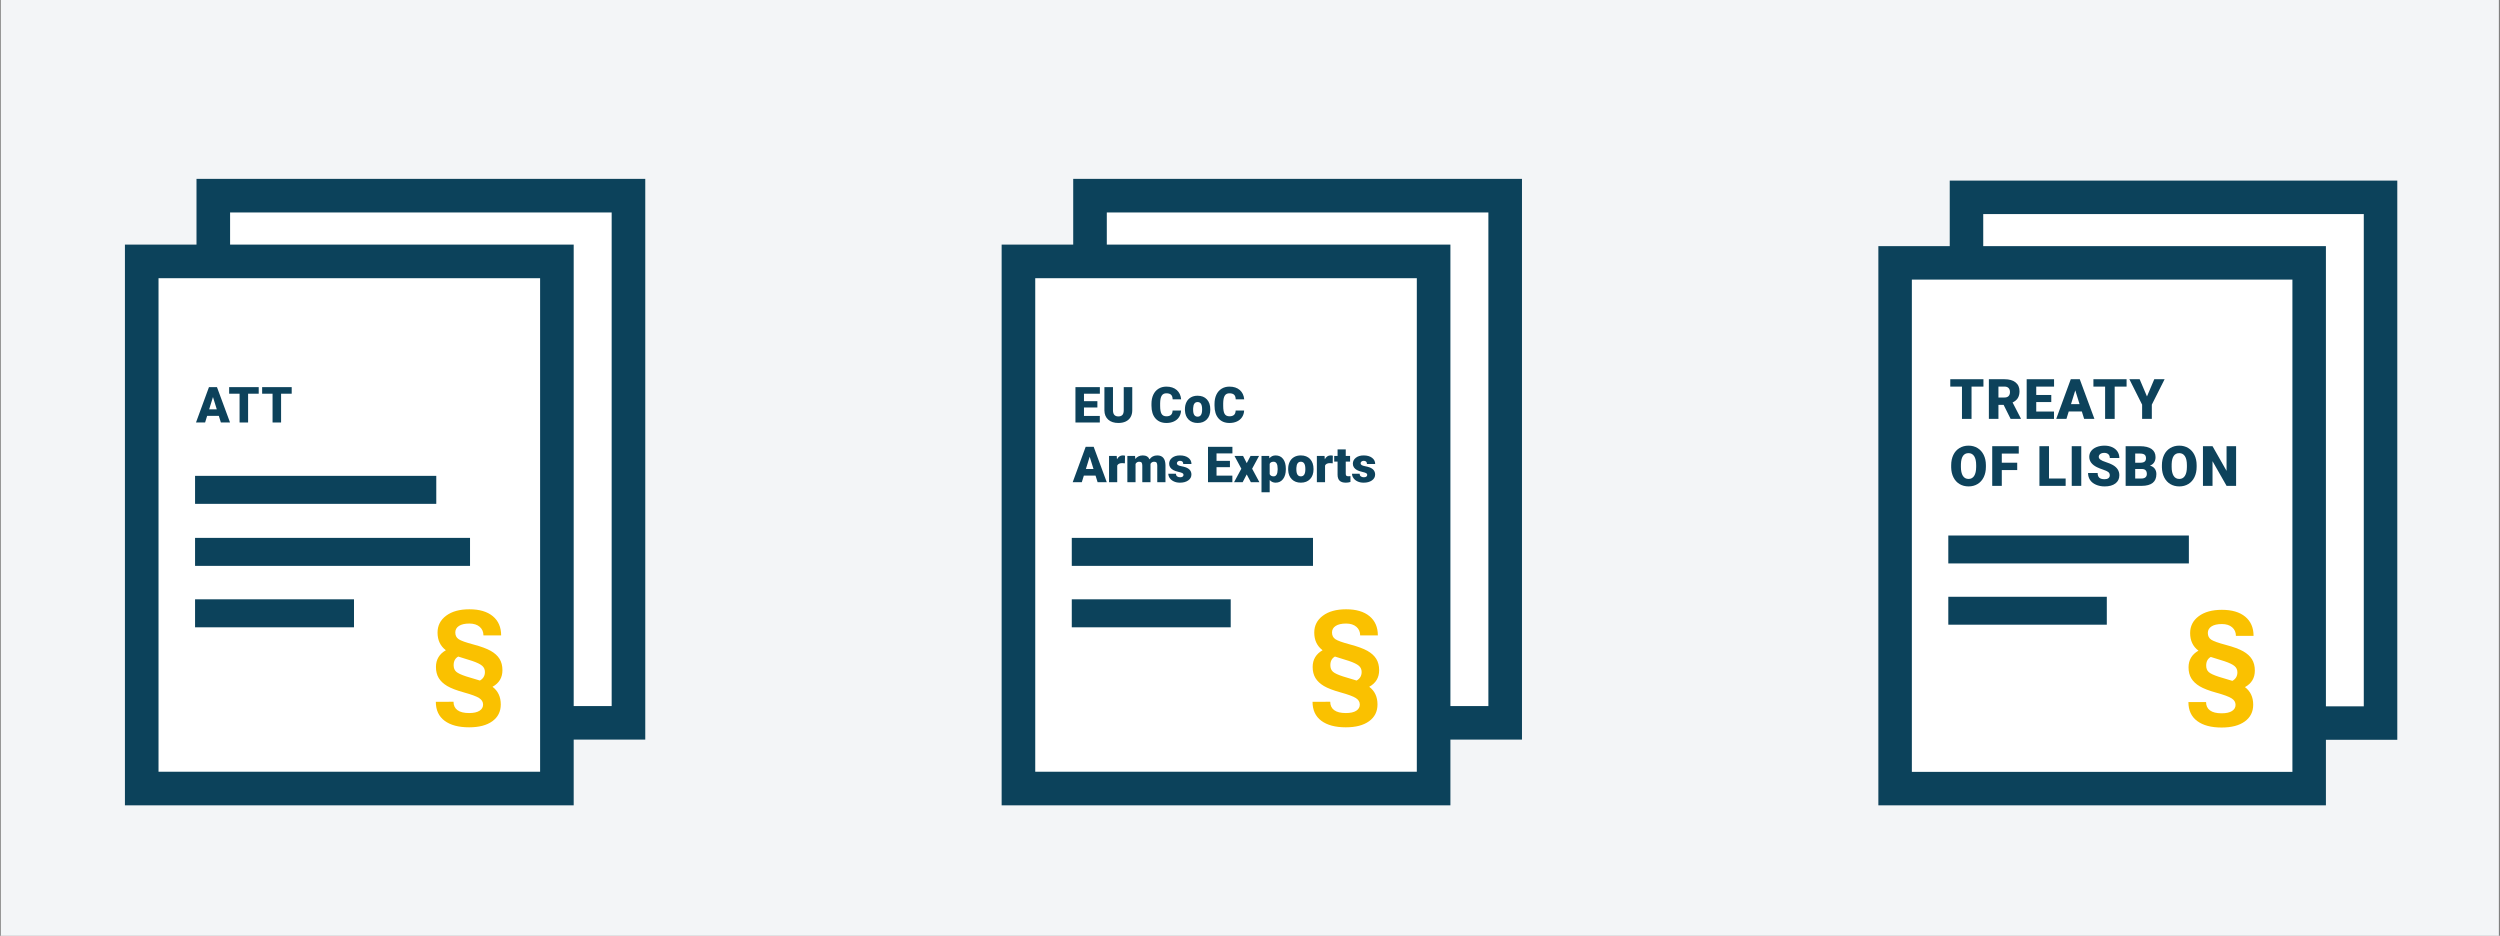 <?xml version="1.0" encoding="UTF-8"?>
<svg id="Ebene_2" data-name="Ebene 2" xmlns="http://www.w3.org/2000/svg" viewBox="0 0 1920 718.671">
  <rect x="0" y="0" width="1920" height="718.671" fill="#808080" stroke="none"/>
  <defs>
    <style>
      .cls-1 {
        fill: none;
      }

      .cls-2 {
        fill: #fff;
      }

      .cls-3 {
        fill: #f3f5f7;
      }

      .cls-4 {
        fill: #0c425b;
      }

      .cls-5 {
        fill: #0d425b;
      }

      .cls-6 {
        fill: #fac100;
      }
    </style>
  </defs>
  <rect class="cls-3" x=".625" y="-.058" width="1918.497" height="720.133"/>
  <rect class="cls-2" x="119.153" y="208.443" width="304.15" height="398.341"/>
  <rect class="cls-2" x="174.115" y="153.482" width="304.15" height="398.341"/>
  <rect class="cls-2" x="787.118" y="208.443" width="304.15" height="398.341"/>
  <rect class="cls-2" x="842.079" y="153.482" width="304.15" height="398.341"/>
  <rect class="cls-2" x="1460.904" y="208.443" width="304.15" height="398.341"/>
  <rect class="cls-2" x="1515.866" y="153.482" width="304.15" height="398.341"/>
  <g>
    <g>
      <rect class="cls-1" x="823.892" y="295.824" width="269.275" height="102.463"/>
      <path class="cls-5" d="M842.787,312.948h-10.296v6.491h12.162v5.036h-18.71v-27.159h18.747v5.055h-12.199v5.727h10.296v4.851Z"/>
      <path class="cls-5" d="M869.578,297.316v17.776c0,2.015-.43,3.759-1.287,5.232-.858,1.474-2.09,2.596-3.693,3.367-1.604.771-3.501,1.156-5.689,1.156-3.309,0-5.913-.858-7.816-2.574-1.902-1.716-2.872-4.066-2.909-7.051v-17.907h6.584v18.038c.075,2.972,1.455,4.458,4.142,4.458,1.355,0,2.381-.373,3.077-1.119s1.045-1.959,1.045-3.638v-17.739h6.548Z"/>
      <path class="cls-5" d="M907.061,315.279c-.087,1.891-.597,3.56-1.529,5.009-.933,1.448-2.242,2.571-3.927,3.367-1.686.796-3.609,1.193-5.773,1.193-3.569,0-6.379-1.163-8.431-3.488s-3.078-5.608-3.078-9.849v-1.344c0-2.66.463-4.989,1.39-6.985.926-1.996,2.26-3.538,4.001-4.626s3.756-1.632,6.044-1.632c3.295,0,5.944.867,7.946,2.602,2.002,1.735,3.14,4.126,3.414,7.173h-6.529c-.05-1.654-.466-2.842-1.25-3.563-.783-.721-1.977-1.082-3.581-1.082-1.629,0-2.823.61-3.581,1.828-.759,1.22-1.157,3.165-1.194,5.839v1.921c0,2.898.364,4.969,1.091,6.212.728,1.244,1.98,1.865,3.759,1.865,1.505,0,2.655-.354,3.451-1.063.796-.708,1.219-1.834,1.269-3.376h6.51Z"/>
      <path class="cls-5" d="M910.03,314.197c0-2.015.392-3.808,1.176-5.381.783-1.573,1.908-2.782,3.376-3.629,1.467-.845,3.189-1.268,5.167-1.268,3.021,0,5.403.936,7.145,2.807,1.74,1.872,2.611,4.418,2.611,7.639v.224c0,3.146-.874,5.644-2.621,7.49s-4.113,2.77-7.098,2.77c-2.872,0-5.18-.861-6.92-2.583-1.741-1.723-2.681-4.058-2.817-7.005l-.019-1.063ZM916.316,314.588c0,1.866.292,3.233.877,4.104.584.87,1.448,1.306,2.593,1.306,2.238,0,3.383-1.723,3.433-5.167v-.635c0-3.618-1.157-5.428-3.47-5.428-2.102,0-3.239,1.561-3.414,4.682l-.019,1.138Z"/>
      <path class="cls-5" d="M955.492,315.279c-.087,1.891-.597,3.56-1.529,5.009-.933,1.448-2.242,2.571-3.927,3.367-1.686.796-3.609,1.193-5.773,1.193-3.569,0-6.379-1.163-8.431-3.488s-3.078-5.608-3.078-9.849v-1.344c0-2.66.463-4.989,1.39-6.985.926-1.996,2.26-3.538,4.001-4.626s3.756-1.632,6.044-1.632c3.295,0,5.944.867,7.946,2.602,2.002,1.735,3.14,4.126,3.414,7.173h-6.529c-.05-1.654-.466-2.842-1.25-3.563-.783-.721-1.977-1.082-3.581-1.082-1.629,0-2.823.61-3.581,1.828-.759,1.22-1.157,3.165-1.194,5.839v1.921c0,2.898.364,4.969,1.091,6.212.728,1.244,1.98,1.865,3.759,1.865,1.505,0,2.655-.354,3.451-1.063.796-.708,1.219-1.834,1.269-3.376h6.51Z"/>
      <path class="cls-5" d="M841.37,365.245h-8.973l-1.566,5.073h-6.995l9.961-27.159h6.155l10.035,27.159h-7.032l-1.585-5.073ZM833.965,360.189h5.838l-2.929-9.42-2.909,9.42Z"/>
      <path class="cls-5" d="M863.9,355.824l-2.071-.148c-1.977,0-3.245.622-3.805,1.865v12.777h-6.286v-20.183h5.895l.205,2.593c1.057-1.978,2.53-2.966,4.421-2.966.671,0,1.256.074,1.753.224l-.111,5.838Z"/>
      <path class="cls-5" d="M871.71,350.135l.205,2.368c1.43-1.827,3.351-2.741,5.764-2.741,2.549,0,4.271,1.014,5.167,3.04,1.368-2.026,3.345-3.04,5.932-3.04,4.092,0,6.193,2.475,6.305,7.424v13.132h-6.305v-12.74c0-1.032-.174-1.784-.522-2.257-.348-.473-.982-.709-1.902-.709-1.243,0-2.17.554-2.779,1.66l.019.261v13.785h-6.305v-12.703c0-1.057-.168-1.821-.504-2.294s-.977-.709-1.921-.709c-1.206,0-2.127.554-2.761,1.66v14.046h-6.286v-20.183h5.895Z"/>
      <path class="cls-5" d="M908.942,364.647c0-.534-.28-.963-.84-1.287-.56-.323-1.623-.659-3.189-1.007-1.567-.349-2.86-.805-3.88-1.371-1.02-.565-1.797-1.253-2.332-2.062-.534-.808-.802-1.734-.802-2.779,0-1.853.765-3.379,2.294-4.579,1.53-1.2,3.532-1.8,6.007-1.8,2.661,0,4.8.603,6.417,1.809,1.616,1.207,2.425,2.792,2.425,4.757h-6.305c0-1.616-.853-2.425-2.556-2.425-.659,0-1.213.184-1.66.551-.448.366-.672.823-.672,1.37,0,.56.273,1.014.821,1.362.547.348,1.42.634,2.62.857,1.2.225,2.254.492,3.162.803,3.034,1.044,4.552,2.916,4.552,5.614,0,1.841-.818,3.339-2.453,4.496-1.636,1.156-3.753,1.734-6.352,1.734-1.729,0-3.271-.311-4.626-.933s-2.413-1.467-3.171-2.537c-.759-1.069-1.138-2.194-1.138-3.376h5.875c.025.933.336,1.613.933,2.042.598.43,1.362.644,2.295.644.858,0,1.502-.174,1.931-.521.429-.349.644-.803.644-1.362Z"/>
      <path class="cls-5" d="M944.589,358.79h-10.296v6.491h12.162v5.036h-18.71v-27.159h18.747v5.055h-12.199v5.727h10.296v4.851Z"/>
      <path class="cls-5" d="M957.497,355.694l2.929-5.559h6.528l-5.316,9.83,5.578,10.353h-6.566l-3.171-5.969-3.115,5.969h-6.604l5.596-10.353-5.297-9.83h6.604l2.835,5.559Z"/>
      <path class="cls-5" d="M987.525,360.375c0,3.134-.706,5.637-2.117,7.508-1.411,1.872-3.317,2.808-5.717,2.808-1.854,0-3.377-.678-4.57-2.033v9.42h-6.286v-27.942h5.876l.187,1.865c1.206-1.492,2.791-2.238,4.756-2.238,2.487,0,4.421.917,5.802,2.751,1.38,1.834,2.07,4.355,2.07,7.564v.298ZM981.239,359.984c0-3.581-1.045-5.372-3.134-5.372-1.492,0-2.487.535-2.984,1.604v7.946c.547,1.119,1.555,1.679,3.021,1.679,2.002,0,3.034-1.729,3.097-5.186v-.672Z"/>
      <path class="cls-5" d="M989.312,360.039c0-2.015.392-3.808,1.176-5.381.783-1.573,1.908-2.782,3.376-3.629,1.467-.845,3.189-1.268,5.167-1.268,3.021,0,5.403.936,7.145,2.807,1.74,1.872,2.611,4.418,2.611,7.639v.224c0,3.146-.874,5.644-2.621,7.49s-4.113,2.77-7.098,2.77c-2.872,0-5.18-.861-6.92-2.583-1.741-1.723-2.681-4.058-2.817-7.005l-.019-1.063ZM995.598,360.431c0,1.866.292,3.233.877,4.104.584.87,1.448,1.306,2.593,1.306,2.238,0,3.383-1.723,3.433-5.167v-.635c0-3.618-1.157-5.428-3.47-5.428-2.102,0-3.239,1.561-3.414,4.682l-.019,1.138Z"/>
      <path class="cls-5" d="M1023.513,355.824l-2.071-.148c-1.977,0-3.245.622-3.805,1.865v12.777h-6.286v-20.183h5.895l.205,2.593c1.057-1.978,2.53-2.966,4.421-2.966.671,0,1.256.074,1.753.224l-.111,5.838Z"/>
      <path class="cls-5" d="M1033.539,345.117v5.019h3.32v4.364h-3.32v9.233c0,.759.137,1.287.41,1.586s.814.447,1.623.447c.622,0,1.145-.037,1.567-.111v4.495c-1.132.36-2.313.541-3.544.541-2.164,0-3.763-.51-4.794-1.529-1.033-1.02-1.549-2.568-1.549-4.645v-10.018h-2.574v-4.364h2.574v-5.019h6.286Z"/>
      <path class="cls-5" d="M1050.032,364.647c0-.534-.28-.963-.84-1.287-.56-.323-1.623-.659-3.189-1.007-1.567-.349-2.86-.805-3.88-1.371-1.02-.565-1.797-1.253-2.332-2.062-.534-.808-.802-1.734-.802-2.779,0-1.853.765-3.379,2.294-4.579,1.53-1.2,3.532-1.8,6.007-1.8,2.661,0,4.8.603,6.417,1.809,1.616,1.207,2.425,2.792,2.425,4.757h-6.305c0-1.616-.853-2.425-2.556-2.425-.659,0-1.213.184-1.66.551-.448.366-.672.823-.672,1.37,0,.56.273,1.014.821,1.362.547.348,1.42.634,2.62.857,1.2.225,2.254.492,3.162.803,3.034,1.044,4.552,2.916,4.552,5.614,0,1.841-.818,3.339-2.453,4.496-1.636,1.156-3.753,1.734-6.352,1.734-1.729,0-3.271-.311-4.626-.933s-2.413-1.467-3.171-2.537c-.759-1.069-1.138-2.194-1.138-3.376h5.875c.025.933.336,1.613.933,2.042.598.43,1.362.644,2.295.644.858,0,1.502-.174,1.931-.521.429-.349.644-.803.644-1.362Z"/>
    </g>
    <g>
      <polygon class="cls-1" points="850.027 187.858 1113.915 187.858 1113.915 542.234 1143.08 542.234 1143.08 163.18 850.027 163.18 850.027 187.858"/>
      <path class="cls-4" d="M1168.88,137.38h-344.654v50.478h-54.965v430.654h344.654v-50.478h54.965V137.38ZM1088.115,592.712h-293.053V213.658h293.053v379.054ZM1143.08,542.234h-29.165V187.858h-263.888v-24.678h293.053v379.054Z"/>
    </g>
    <rect class="cls-4" x="823.125" y="413.093" width="185.252" height="21.501"/>
    <rect class="cls-4" x="823.125" y="460.273" width="122.06" height="21.5"/>
    <path class="cls-6" d="M1059.186,514.712c0,5.703-2.538,9.955-7.616,12.742,4.231,3.198,6.347,7.711,6.347,13.541,0,5.488-2.156,9.786-6.468,12.91-4.306,3.116-10.257,4.675-17.84,4.675-8.054,0-14.334-1.672-18.835-5.024-4.494-3.351-6.743-8.208-6.743-14.561l13.588-.047c0,2.793,1.001,4.943,3.009,6.434,2.009,1.499,4.997,2.244,8.981,2.244,3.513,0,6.172-.592,7.992-1.767,1.821-1.183,2.727-2.761,2.727-4.742,0-2.049-1.007-3.714-3.035-5.004-2.015-1.289-5.891-2.727-11.606-4.306-5.723-1.585-10.035-3.237-12.937-4.963-2.895-1.726-5.057-3.761-6.488-6.112-1.423-2.351-2.136-5.186-2.136-8.51,0-5.642,2.539-9.92,7.617-12.836-4.265-3.23-6.394-7.745-6.394-13.541,0-5.36,2.203-9.686,6.609-12.976,4.4-3.292,10.351-4.937,17.839-4.937,7.745,0,13.743,1.773,18.008,5.313,4.266,3.54,6.394,8.463,6.394,14.764h-13.588c0-2.727-.967-4.931-2.888-6.603-1.935-1.68-4.574-2.519-7.926-2.519-3.445,0-6.112.611-7.993,1.833-1.88,1.222-2.821,2.901-2.821,5.031,0,2.29.873,4.01,2.606,5.172,1.747,1.162,5.515,2.506,11.311,4.044,5.797,1.538,10.223,3.164,13.286,4.89,3.05,1.725,5.32,3.781,6.791,6.185,1.47,2.391,2.209,5.287,2.209,8.671ZM1025.24,504.227c-2.351,1.318-3.527,3.527-3.527,6.63,0,2.162.652,3.835,1.955,5.004,1.296,1.183,3.889,2.391,7.778,3.647l10.438,3.151c2.572-1.471,3.856-3.668,3.856-6.583,0-1.941-.713-3.532-2.136-4.768-1.431-1.242-3.99-2.485-7.691-3.742l-10.672-3.338Z"/>
    <g>
      <rect class="cls-1" x="150.575" y="295.824" width="269.275" height="51.232"/>
      <path class="cls-5" d="M168.054,319.402h-8.973l-1.566,5.073h-6.995l9.961-27.159h6.155l10.035,27.159h-7.032l-1.585-5.073ZM160.648,314.346h5.838l-2.929-9.42-2.909,9.42Z"/>
      <path class="cls-5" d="M198.687,302.371h-8.152v22.104h-6.547v-22.104h-8.002v-5.055h22.701v5.055Z"/>
      <path class="cls-5" d="M224.021,302.371h-8.152v22.104h-6.547v-22.104h-8.002v-5.055h22.701v5.055Z"/>
    </g>
    <g>
      <polygon class="cls-1" points="176.71 187.858 440.598 187.858 440.598 542.234 469.763 542.234 469.763 163.18 176.71 163.18 176.71 187.858"/>
      <path class="cls-4" d="M495.563,137.38H150.909v50.478h-54.965v430.654h344.654v-50.478h54.965V137.38ZM414.798,592.712H121.745V213.658h293.053v379.054ZM469.763,542.234h-29.165V187.858H176.71v-24.678h293.053v379.054Z"/>
    </g>
    <rect class="cls-4" x="149.809" y="413.093" width="211.172" height="21.501"/>
    <rect class="cls-4" x="149.809" y="365.457" width="185.252" height="21.501"/>
    <rect class="cls-4" x="149.809" y="460.273" width="122.06" height="21.5"/>
    <path class="cls-6" d="M385.869,514.712c0,5.703-2.538,9.955-7.616,12.742,4.231,3.198,6.347,7.711,6.347,13.541,0,5.488-2.156,9.786-6.468,12.91-4.306,3.116-10.257,4.675-17.84,4.675-8.054,0-14.334-1.672-18.835-5.024-4.494-3.351-6.743-8.208-6.743-14.561l13.588-.047c0,2.793,1.001,4.943,3.009,6.434,2.009,1.499,4.997,2.244,8.981,2.244,3.513,0,6.172-.592,7.992-1.767,1.821-1.183,2.727-2.761,2.727-4.742,0-2.049-1.007-3.714-3.035-5.004-2.015-1.289-5.891-2.727-11.606-4.306-5.723-1.585-10.035-3.237-12.937-4.963-2.895-1.726-5.057-3.761-6.488-6.112-1.423-2.351-2.136-5.186-2.136-8.51,0-5.642,2.539-9.92,7.617-12.836-4.265-3.23-6.394-7.745-6.394-13.541,0-5.36,2.203-9.686,6.609-12.976,4.4-3.292,10.351-4.937,17.839-4.937,7.745,0,13.743,1.773,18.008,5.313,4.266,3.54,6.394,8.463,6.394,14.764h-13.588c0-2.727-.967-4.931-2.888-6.603-1.935-1.68-4.574-2.519-7.926-2.519-3.445,0-6.112.611-7.993,1.833-1.88,1.222-2.821,2.901-2.821,5.031,0,2.29.873,4.01,2.606,5.172,1.747,1.162,5.515,2.506,11.311,4.044,5.797,1.538,10.223,3.164,13.286,4.89,3.05,1.725,5.32,3.781,6.791,6.185,1.47,2.391,2.209,5.287,2.209,8.671ZM351.923,504.227c-2.351,1.318-3.527,3.527-3.527,6.63,0,2.162.652,3.835,1.955,5.004,1.296,1.183,3.889,2.391,7.778,3.647l10.438,3.151c2.572-1.471,3.856-3.668,3.856-6.583,0-1.941-.713-3.532-2.136-4.768-1.431-1.242-3.99-2.485-7.691-3.742l-10.672-3.338Z"/>
    <g>
      <rect class="cls-1" x="1497.062" y="289.568" width="268.549" height="142.011"/>
      <path class="cls-5" d="M1523.285,296.914h-9.146v24.8h-7.347v-24.8h-8.978v-5.672h25.47v5.672Z"/>
      <path class="cls-5" d="M1538.775,310.936h-3.976v10.778h-7.347v-30.472h11.992c3.613,0,6.439.802,8.477,2.404s3.056,3.867,3.056,6.794c0,2.119-.43,3.875-1.287,5.269-.858,1.394-2.201,2.523-4.029,3.387l6.362,12.304v.314h-7.869l-5.379-10.778ZM1534.8,305.286h4.646c1.396,0,2.445-.367,3.15-1.102.704-.734,1.057-1.759,1.057-3.074,0-1.314-.356-2.346-1.067-3.094-.712-.749-1.758-1.123-3.14-1.123h-4.646v8.393Z"/>
      <path class="cls-5" d="M1575.385,308.781h-11.552v7.283h13.645v5.65h-20.991v-30.472h21.033v5.672h-13.687v6.425h11.552v5.441Z"/>
      <path class="cls-5" d="M1598.851,316.022h-10.067l-1.758,5.692h-7.848l11.176-30.472h6.906l11.26,30.472h-7.891l-1.778-5.692ZM1590.542,310.35h6.55l-3.285-10.568-3.265,10.568Z"/>
      <path class="cls-5" d="M1633.219,296.914h-9.146v24.8h-7.347v-24.8h-8.978v-5.672h25.47v5.672Z"/>
      <path class="cls-5" d="M1648.877,304.469l5.608-13.227h7.933l-9.815,19.526v10.945h-7.451v-10.945l-9.794-19.526h7.89l5.63,13.227Z"/>
      <path class="cls-5" d="M1525.169,358.539c0,2.972-.552,5.603-1.653,7.891-1.103,2.288-2.669,4.05-4.699,5.284-2.029,1.234-4.343,1.853-6.938,1.853s-4.897-.597-6.906-1.79c-2.01-1.192-3.575-2.898-4.698-5.117-1.124-2.218-1.713-4.764-1.769-7.639v-1.716c0-2.985.547-5.619,1.643-7.9,1.095-2.281,2.665-4.043,4.709-5.285,2.044-1.241,4.37-1.862,6.979-1.862,2.581,0,4.884.614,6.906,1.842,2.023,1.228,3.597,2.976,4.72,5.242,1.123,2.268,1.691,4.866,1.706,7.796v1.402ZM1517.697,357.263c0-3.027-.506-5.326-1.518-6.896-1.012-1.57-2.459-2.354-4.343-2.354-3.684,0-5.63,2.762-5.839,8.287l-.021,2.239c0,2.986.494,5.281,1.485,6.886.99,1.604,2.463,2.407,4.416,2.407,1.855,0,3.286-.788,4.29-2.365,1.005-1.576,1.514-3.844,1.528-6.802v-1.402Z"/>
      <path class="cls-5" d="M1549.219,361.009h-11.845v12.139h-7.347v-30.472h20.385v5.672h-13.038v7.011h11.845v5.65Z"/>
      <path class="cls-5" d="M1573.631,367.497h12.787v5.65h-20.134v-30.472h7.347v24.821Z"/>
      <path class="cls-5" d="M1598.414,373.148h-7.325v-30.472h7.325v30.472Z"/>
      <path class="cls-5" d="M1620.309,365.048c0-1.074-.381-1.911-1.141-2.511-.761-.601-2.097-1.221-4.008-1.863-1.912-.642-3.475-1.263-4.688-1.862-3.948-1.939-5.922-4.604-5.922-7.995,0-1.688.491-3.177,1.475-4.468.984-1.29,2.376-2.295,4.176-3.014s3.822-1.078,6.069-1.078c2.19,0,4.154.391,5.892,1.172,1.736.782,3.087,1.895,4.049,3.338.963,1.444,1.444,3.095,1.444,4.95h-7.325c0-1.242-.38-2.204-1.141-2.889-.761-.683-1.789-1.025-3.087-1.025-1.312,0-2.348.29-3.107.869-.761.579-1.141,1.314-1.141,2.208,0,.781.418,1.489,1.256,2.124.837.635,2.309,1.291,4.416,1.967,2.106.678,3.836,1.406,5.189,2.188,3.293,1.897,4.939,4.514,4.939,7.848,0,2.665-1.005,4.759-3.014,6.279s-4.765,2.281-8.267,2.281c-2.47,0-4.706-.443-6.708-1.329s-3.509-2.1-4.521-3.642-1.517-3.317-1.517-5.326h7.366c0,1.632.422,2.836,1.267,3.609.844.774,2.215,1.162,4.112,1.162,1.214,0,2.173-.262,2.878-.785.704-.523,1.057-1.259,1.057-2.208Z"/>
      <path class="cls-5" d="M1632.493,373.148v-30.472h10.946c3.92,0,6.902.719,8.946,2.155,2.044,1.438,3.066,3.523,3.066,6.258,0,1.577-.363,2.923-1.088,4.039-.726,1.116-1.793,1.939-3.202,2.47,1.59.419,2.811,1.2,3.662,2.344.851,1.145,1.276,2.54,1.276,4.186,0,2.986-.945,5.229-2.836,6.729-1.891,1.5-4.691,2.265-8.402,2.292h-12.369ZM1639.84,355.379h3.829c1.604-.014,2.749-.308,3.433-.882.684-.573,1.025-1.42,1.025-2.539,0-1.288-.37-2.215-1.109-2.781-.739-.567-1.933-.851-3.578-.851h-3.6v7.053ZM1639.84,360.193v7.305h4.813c1.325,0,2.344-.304,3.056-.911.711-.606,1.067-1.461,1.067-2.563,0-2.539-1.264-3.815-3.788-3.83h-5.148Z"/>
      <path class="cls-5" d="M1687.017,358.539c0,2.972-.552,5.603-1.653,7.891-1.103,2.288-2.669,4.05-4.699,5.284-2.029,1.234-4.343,1.853-6.938,1.853s-4.897-.597-6.906-1.79c-2.01-1.192-3.575-2.898-4.698-5.117-1.124-2.218-1.713-4.764-1.769-7.639v-1.716c0-2.985.547-5.619,1.643-7.9,1.095-2.281,2.665-4.043,4.709-5.285,2.044-1.241,4.37-1.862,6.979-1.862,2.581,0,4.884.614,6.906,1.842,2.023,1.228,3.597,2.976,4.72,5.242,1.123,2.268,1.691,4.866,1.706,7.796v1.402ZM1679.545,357.263c0-3.027-.506-5.326-1.518-6.896-1.012-1.57-2.459-2.354-4.343-2.354-3.684,0-5.63,2.762-5.839,8.287l-.021,2.239c0,2.986.494,5.281,1.485,6.886.99,1.604,2.463,2.407,4.416,2.407,1.855,0,3.286-.788,4.29-2.365,1.005-1.576,1.514-3.844,1.528-6.802v-1.402Z"/>
      <path class="cls-5" d="M1717.324,373.148h-7.304l-10.799-18.961v18.961h-7.347v-30.472h7.347l10.777,18.961v-18.961h7.325v30.472Z"/>
    </g>
    <g>
      <polygon class="cls-1" points="1523.126 189.019 1786.303 189.019 1786.303 542.439 1815.389 542.439 1815.389 164.408 1523.126 164.408 1523.126 189.019"/>
      <path class="cls-4" d="M1841.12,138.677h-343.725v50.342h-54.817v429.493h343.725v-50.342h54.817V138.677ZM1760.572,592.781h-292.263V214.749h292.263v378.032ZM1815.389,542.439h-29.086V189.019h-263.177v-24.611h292.263v378.032Z"/>
    </g>
    <rect class="cls-4" x="1496.297" y="411.272" width="184.752" height="21.443"/>
    <rect class="cls-4" x="1496.297" y="458.324" width="121.731" height="21.442"/>
    <path class="cls-6" d="M1731.722,514.992c0,5.688-2.532,9.928-7.596,12.708,4.22,3.189,6.329,7.69,6.329,13.505,0,5.473-2.15,9.76-6.45,12.875-4.295,3.108-10.229,4.662-17.792,4.662-8.033,0-14.296-1.667-18.784-5.011-4.482-3.342-6.725-8.186-6.725-14.522l13.551-.047c0,2.786.998,4.929,3.001,6.416,2.003,1.495,4.984,2.238,8.957,2.238,3.503,0,6.156-.59,7.971-1.762,1.816-1.179,2.72-2.753,2.72-4.729,0-2.043-1.004-3.704-3.027-4.99-2.01-1.286-5.875-2.72-11.575-4.295-5.708-1.58-10.008-3.228-12.902-4.95-2.887-1.722-5.044-3.751-6.471-6.096-1.42-2.345-2.13-5.172-2.13-8.487,0-5.627,2.533-9.894,7.597-12.801-4.253-3.222-6.377-7.724-6.377-13.505,0-5.346,2.197-9.66,6.592-12.941,4.388-3.283,10.323-4.924,17.791-4.924,7.724,0,13.706,1.768,17.959,5.299,4.254,3.53,6.377,8.44,6.377,14.724h-13.551c0-2.72-.964-4.917-2.88-6.585-1.93-1.675-4.562-2.512-7.905-2.512-3.436,0-6.096.61-7.972,1.828-1.875,1.218-2.813,2.894-2.813,5.017,0,2.284.871,3.999,2.599,5.158,1.743,1.159,5.5,2.499,11.281,4.033,5.782,1.534,10.196,3.155,13.25,4.877,3.041,1.721,5.306,3.771,6.773,6.169,1.466,2.385,2.203,5.273,2.203,8.648ZM1697.867,504.535c-2.344,1.314-3.517,3.517-3.517,6.612,0,2.157.65,3.825,1.95,4.99,1.292,1.179,3.878,2.385,7.757,3.637l10.41,3.142c2.565-1.467,3.846-3.658,3.846-6.565,0-1.936-.711-3.523-2.13-4.755-1.427-1.239-3.979-2.478-7.671-3.732l-10.644-3.329Z"/>
  </g>
</svg>
